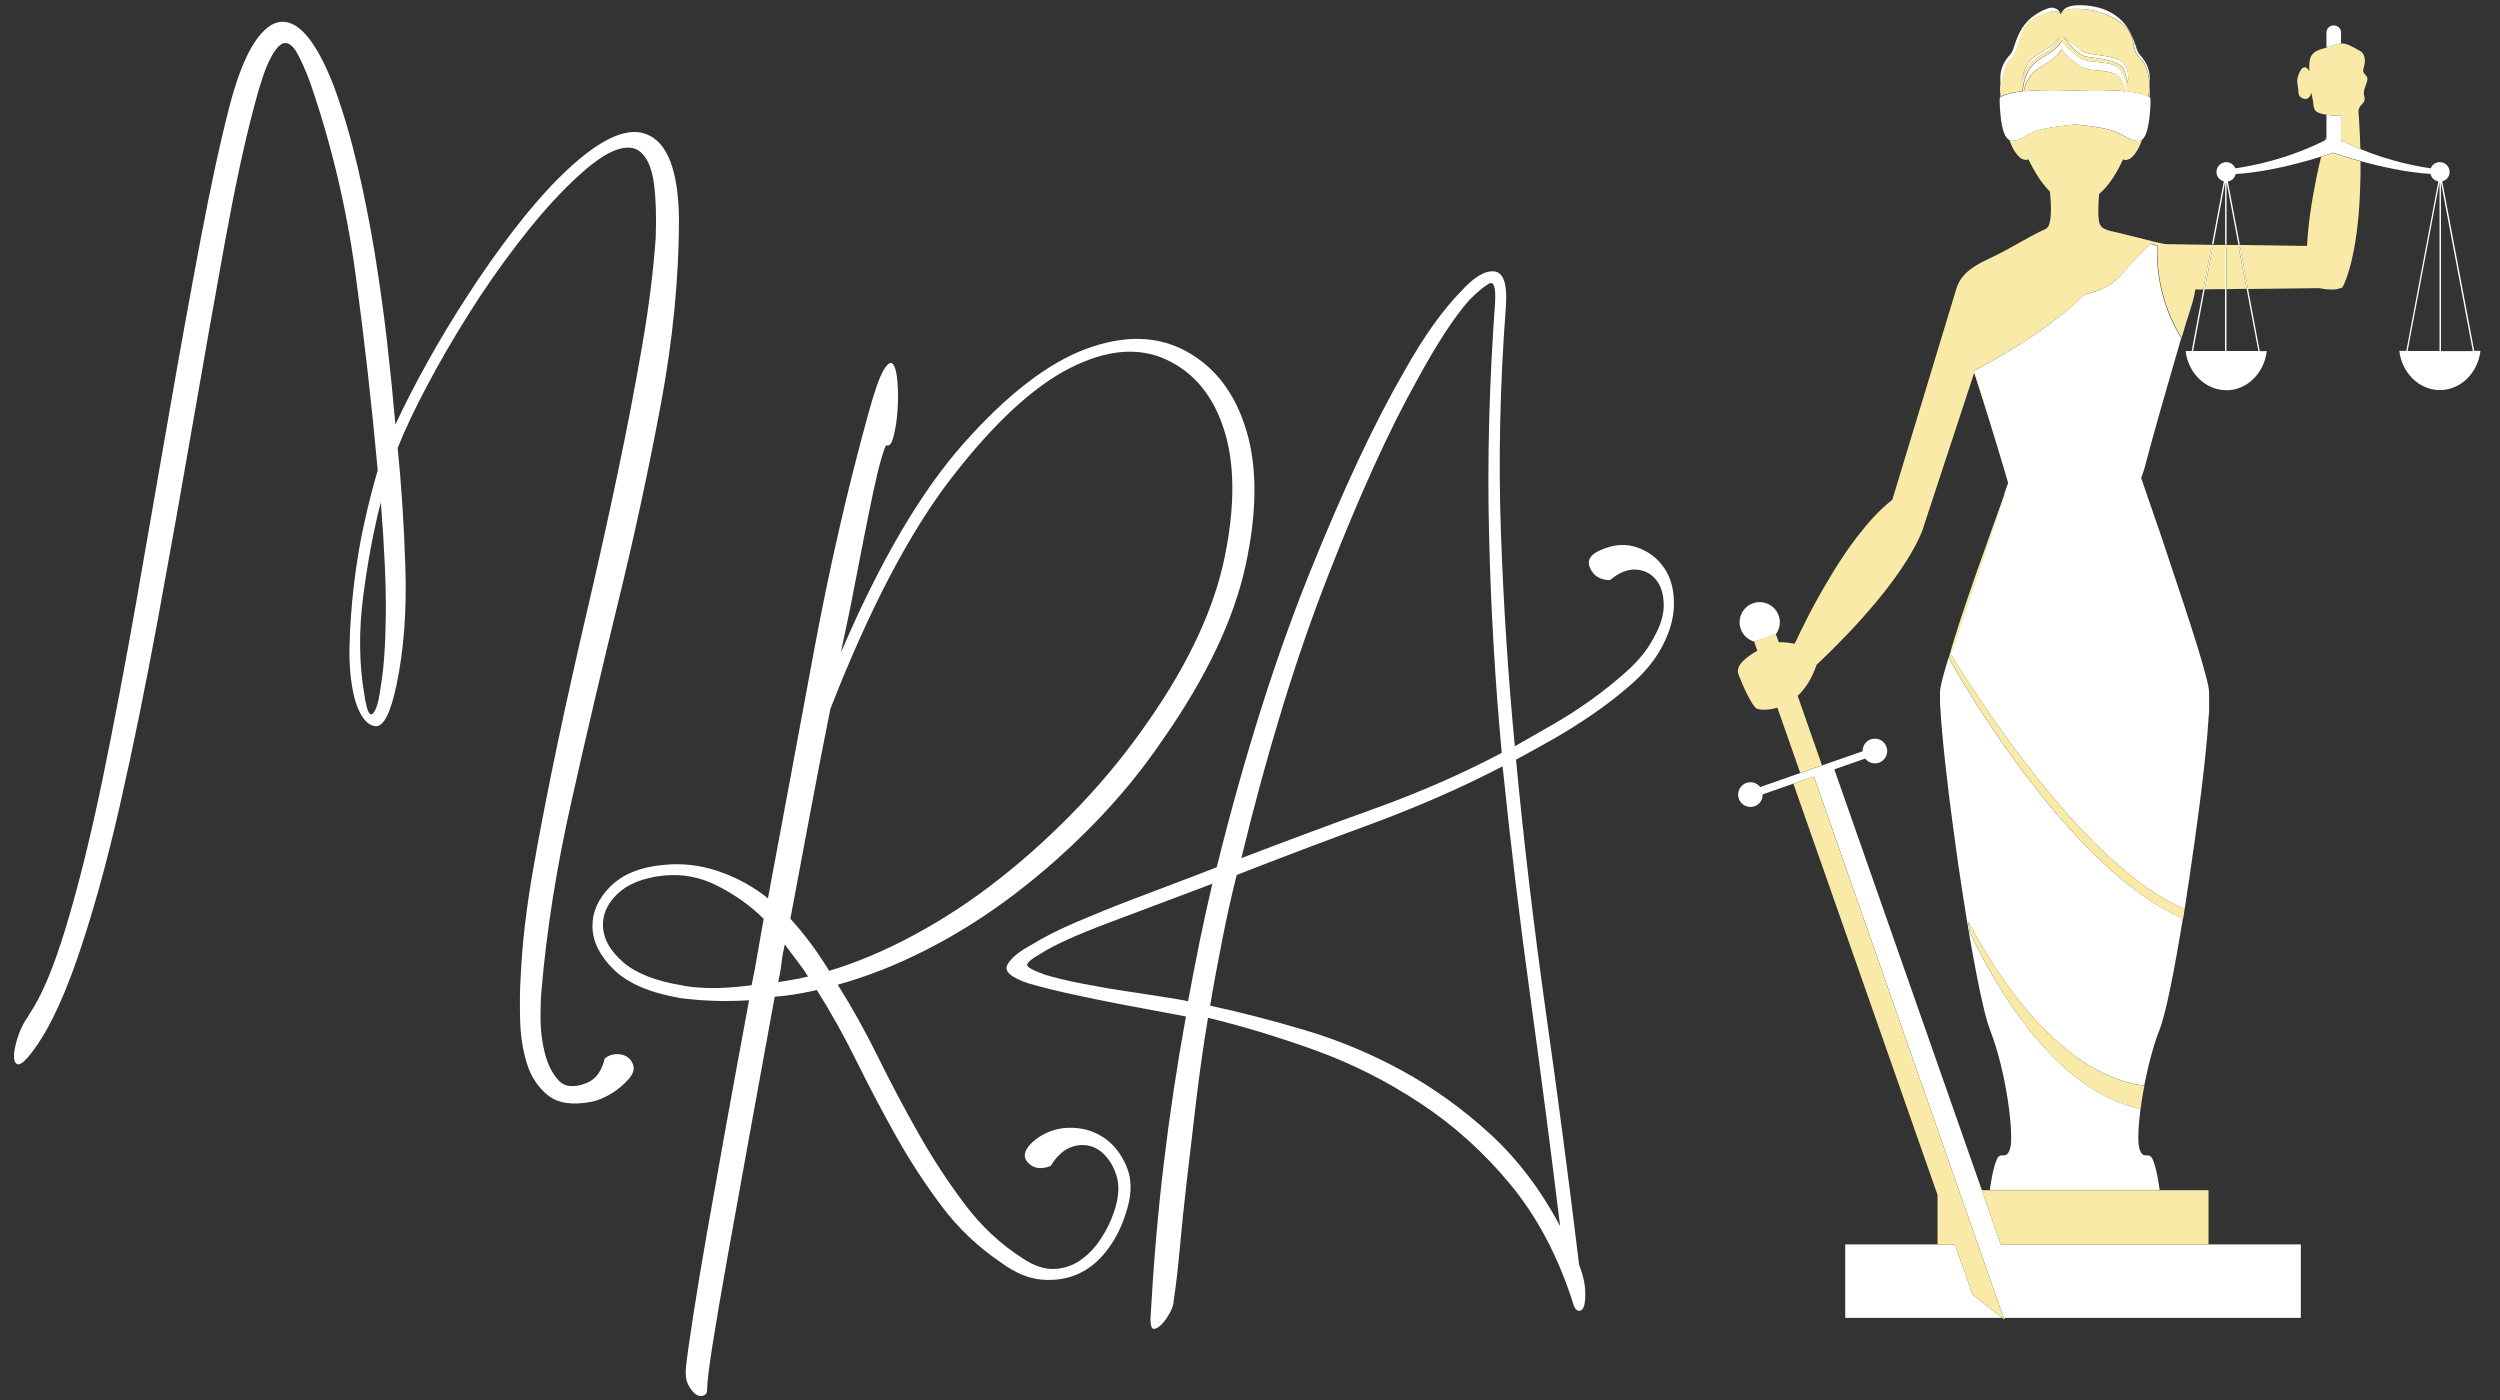 <svg xmlns="http://www.w3.org/2000/svg" width="175" height="98" viewBox="0 0 175 98" fill="none"><rect x="0" y="0" width="175" height="98" fill="#333333" stroke="none"/><g clip-path="url(#clip0_5_506)"><path d="M136.849 87.109H135.628H129.166V92.25H140.146L138.078 90.622L136.849 87.109Z" fill="white"></path><path d="M140.054 87.109L138.726 83.305L128.402 53.855L130.562 53.1C130.786 53.382 131.16 53.515 131.525 53.39C131.974 53.233 132.214 52.743 132.057 52.286C131.899 51.837 131.409 51.596 130.952 51.754C130.595 51.879 130.379 52.219 130.387 52.585L127.564 53.573L126.891 53.806L123.212 55.093C122.988 54.81 122.614 54.678 122.248 54.802C121.8 54.96 121.559 55.45 121.717 55.907C121.875 56.355 122.365 56.596 122.821 56.438C123.179 56.314 123.394 55.973 123.386 55.608L125.545 54.852L126.974 54.354L140.295 92.366L140.32 92.25H161.058V87.109H140.054Z" fill="white"></path><path d="M163.873 3.053V2.273C163.873 2.007 163.658 1.783 163.383 1.783H163.342C163.076 1.783 162.852 1.998 162.852 2.273V3.336C162.985 3.302 163.118 3.261 163.242 3.211C163.458 3.128 163.658 3.062 163.873 3.045V3.053Z" fill="white"></path><path d="M155.834 27.321C157.288 27.321 158.492 26.125 158.674 24.58H158.184L157.362 20.22L157.146 19.074L156.814 17.321C156.814 17.321 156.748 17.321 156.714 17.321L157.038 19.041L157.263 20.212L158.085 24.572H155.851V17.346C155.851 17.346 155.784 17.346 155.751 17.346V24.572H153.517L154.331 20.245L154.638 18.6L154.871 17.371C154.871 17.371 154.804 17.371 154.771 17.371L154.539 18.6L154.231 20.245L153.417 24.572H152.994C153.176 26.116 154.381 27.312 155.834 27.312V27.321Z" fill="white"></path><path d="M173.2 24.58L170.958 12.695C171.248 12.621 171.473 12.363 171.473 12.039C171.473 11.657 171.165 11.35 170.783 11.35C170.493 11.35 170.252 11.524 170.152 11.782C169.214 11.649 167.337 11.3 165.227 10.437C164.961 10.329 164.687 10.204 164.413 10.079C164.239 9.996 164.056 9.913 163.873 9.822V8.086C163.583 8.094 163.292 8.111 163.01 8.053C162.96 8.045 162.91 8.036 162.852 8.028V9.49V9.772C162.852 9.772 162.794 9.805 162.769 9.814C160.12 11.151 157.603 11.624 156.474 11.782C156.374 11.533 156.125 11.35 155.842 11.35C155.46 11.35 155.153 11.657 155.153 12.039C155.153 12.355 155.377 12.612 155.668 12.695L154.838 17.105H154.937L155.759 12.745V17.122H155.859V12.745L156.69 17.13H156.789L155.95 12.704C156.224 12.654 156.44 12.455 156.499 12.181C158.716 12.056 161.224 11.358 162.486 10.96C163.001 10.802 163.317 10.686 163.317 10.686C163.317 10.686 163.765 10.843 164.48 11.059C164.712 11.126 164.961 11.2 165.244 11.275C166.589 11.649 168.45 12.073 170.135 12.172C170.194 12.446 170.41 12.654 170.684 12.695L168.441 24.563H167.951C168.134 26.108 169.338 27.304 170.792 27.304C172.245 27.304 173.449 26.108 173.632 24.563H173.208L173.2 24.58ZM173.1 24.58H170.866V12.754L173.1 24.58ZM170.767 12.745V24.572H168.533L170.767 12.745Z" fill="white"></path><path d="M150.652 16.856C150.668 16.856 150.693 16.865 150.71 16.873C150.693 16.873 150.668 16.865 150.652 16.856Z" fill="white"></path><path d="M135.835 49.578C135.835 49.62 135.835 49.661 135.835 49.711C135.844 49.919 135.86 50.151 135.877 50.392C135.877 50.442 135.885 50.508 135.894 50.558C135.91 50.758 135.927 50.957 135.943 51.173C135.943 51.256 135.96 51.347 135.968 51.439C135.985 51.638 136.01 51.854 136.027 52.07C136.035 52.153 136.043 52.244 136.051 52.327C136.085 52.626 136.118 52.942 136.151 53.266C136.184 53.598 136.226 53.938 136.267 54.287C136.276 54.379 136.292 54.478 136.301 54.57C136.334 54.827 136.359 55.085 136.392 55.35C136.409 55.467 136.417 55.583 136.433 55.699C136.467 55.981 136.508 56.272 136.541 56.555C136.55 56.638 136.566 56.721 136.575 56.804C136.624 57.178 136.674 57.559 136.724 57.941C136.732 58.025 136.749 58.099 136.757 58.182C136.799 58.49 136.84 58.789 136.882 59.096C136.899 59.221 136.915 59.345 136.932 59.47C136.973 59.744 137.006 60.018 137.048 60.292C137.065 60.416 137.081 60.533 137.098 60.657C137.148 61.023 137.206 61.38 137.264 61.745C137.264 61.77 137.264 61.795 137.272 61.812C137.33 62.194 137.389 62.576 137.447 62.95C137.463 63.066 137.48 63.174 137.505 63.29C137.546 63.556 137.588 63.813 137.629 64.079C137.638 64.154 137.654 64.22 137.663 64.295C138.252 67.891 138.867 70.972 139.29 72.06C140.486 75.108 140.993 79.551 140.702 80.423C140.412 81.295 140.046 80.506 139.755 81.204C139.465 81.902 139.29 83.297 139.29 83.297H151.175C151.175 83.297 151.001 81.902 150.71 81.204C150.419 80.506 150.054 81.295 149.763 80.423C149.63 80.041 149.663 78.945 149.838 77.591C149.838 77.591 149.838 77.608 149.838 77.616C143.958 76.395 139.797 69.303 137.862 65.217C137.829 64.984 137.804 64.743 137.779 64.511C139.897 68.514 144.265 75.224 150.095 75.997C150.162 75.64 150.245 75.274 150.328 74.909C150.328 74.909 150.328 74.892 150.328 74.884C150.344 74.809 150.369 74.726 150.386 74.651C150.469 74.302 150.56 73.954 150.66 73.613C150.693 73.497 150.726 73.381 150.76 73.264C150.884 72.849 151.025 72.442 151.175 72.06C151.607 70.972 152.213 67.891 152.803 64.287C146.067 61.438 139.133 50.94 136.4 46.032C136.101 47.004 135.894 47.768 135.827 48.183C135.811 48.266 135.802 48.374 135.802 48.499C135.802 48.54 135.802 48.582 135.802 48.623C135.802 48.723 135.802 48.831 135.802 48.947C135.802 48.997 135.802 49.055 135.802 49.113C135.802 49.246 135.811 49.396 135.819 49.553L135.835 49.578Z" fill="white"></path><path d="M140.694 9.838C140.694 9.838 140.769 9.872 140.81 9.872C141.068 9.855 141.242 9.805 141.4 9.739C141.666 9.623 141.89 9.432 142.413 9.216C143.235 8.875 145.245 8.717 145.245 8.717C145.245 8.717 147.247 8.867 148.077 9.216C148.65 9.456 148.866 9.656 149.173 9.772C149.315 9.822 149.464 9.863 149.68 9.872C149.788 9.872 149.888 9.83 149.971 9.755C150.403 9.365 150.486 8.053 150.519 7.571C150.56 6.998 150.519 6.84 150.519 6.84C150.502 6.832 150.486 6.815 150.469 6.807C150.494 6.541 150.502 6.284 150.502 6.076C150.502 6.035 150.494 5.993 150.486 5.952C150.469 6.209 150.444 6.492 150.411 6.766C150.112 6.583 149.572 6.467 148.941 6.4C148.866 5.918 148.708 5.296 148.468 4.947C147.886 4.083 146.242 4.59 145.461 3.95C145.104 3.659 144.548 3.261 144.332 2.821C144.024 3.485 143.376 3.751 142.72 4.199C141.915 4.756 141.691 5.512 141.583 6.4C140.951 6.467 140.42 6.583 140.121 6.766C140.096 6.616 140.079 6.475 140.071 6.325C140.179 5.445 140.387 4.399 140.735 4.174C141.192 3.884 141.201 3.194 141.599 2.214C141.998 1.234 143.061 0.952 143.543 0.827C143.958 0.728 144.19 0.886 144.249 0.935H144.257C144.257 0.927 144.24 0.911 144.232 0.902C144.199 0.852 144.165 0.811 144.132 0.769C144.107 0.736 144.074 0.711 144.041 0.686C144.008 0.661 143.974 0.628 143.933 0.612C143.891 0.587 143.833 0.578 143.783 0.562C143.75 0.562 143.717 0.537 143.684 0.537C143.592 0.537 143.493 0.537 143.376 0.578C142.837 0.769 142.305 1.085 141.906 1.508C141.774 1.65 141.657 1.807 141.549 1.965C140.985 2.887 141.018 3.51 140.694 3.842C140.378 4.174 140.021 4.723 140.021 5.462C140.021 5.57 140.021 5.694 140.03 5.819C140.03 5.852 140.03 5.894 140.03 5.927C140.03 5.968 140.013 6.002 140.013 6.051C140.013 6.259 140.021 6.516 140.046 6.782C140.03 6.79 140.005 6.807 139.996 6.815C139.996 6.815 139.955 6.965 139.996 7.546C140.03 8.086 140.129 9.656 140.711 9.822L140.694 9.838ZM142.695 4.789C143.352 4.34 143.991 4.083 144.307 3.427C144.531 3.859 145.087 4.249 145.436 4.54C146.225 5.179 147.87 4.664 148.443 5.536C148.584 5.752 148.7 6.068 148.791 6.392C147.23 6.242 145.237 6.342 145.237 6.342C145.237 6.342 143.219 6.242 141.649 6.392C141.79 5.761 142.064 5.221 142.687 4.789H142.695Z" fill="white"></path><path d="M145.021 0.628C145.42 0.612 146.973 0.528 148.384 1.533C149.796 2.538 148.974 3.327 149.896 4.174C150.22 4.473 150.394 5.096 150.486 5.786C150.486 5.678 150.486 5.578 150.486 5.487C150.486 4.747 150.129 4.199 149.813 3.867C149.497 3.535 149.522 2.912 148.958 1.99C148.509 1.259 147.703 0.736 146.881 0.528C146.275 0.371 144.988 0.196 144.481 0.661C144.415 0.719 144.365 0.803 144.315 0.886C144.315 0.886 144.315 0.886 144.307 0.902C144.44 0.811 144.714 0.653 145.013 0.636L145.021 0.628Z" fill="white"></path><path d="M148.31 4.174C147.454 3.792 146.101 3.909 145.627 3.485C145.154 3.062 144.655 2.862 144.398 2.488C144.398 2.488 145.253 3.851 146.101 3.975C146.956 4.108 148.443 4.208 148.692 4.905C148.941 5.611 148.958 5.835 148.958 5.835C148.958 5.835 149.173 4.548 148.318 4.166L148.31 4.174Z" fill="white"></path><path d="M142.43 3.95C141.707 4.415 141.549 5.578 141.549 5.578C141.832 4.465 142.596 4.042 143.401 3.543C144.207 3.053 144.165 2.322 144.165 2.322C144.19 3.02 143.152 3.477 142.438 3.95H142.43Z" fill="white"></path><path d="M136.558 45.8C138.883 49.578 146.209 60.79 152.919 63.639C152.902 63.763 152.878 63.888 152.861 64.004C152.878 63.88 152.902 63.763 152.919 63.639C152.919 63.597 152.936 63.547 152.944 63.506C152.985 63.232 153.035 62.95 153.077 62.667C153.06 62.783 153.044 62.9 153.019 63.016C153.044 62.875 153.06 62.725 153.085 62.576C153.093 62.501 153.11 62.418 153.118 62.343C153.168 62.019 153.218 61.695 153.268 61.363C153.276 61.305 153.284 61.239 153.293 61.181C153.351 60.782 153.409 60.383 153.467 59.985C153.467 59.968 153.467 59.943 153.475 59.926C153.509 59.727 153.534 59.52 153.559 59.32C153.534 59.503 153.509 59.686 153.484 59.86C153.534 59.52 153.583 59.171 153.633 58.83C153.633 58.855 153.633 58.872 153.625 58.897C153.625 58.863 153.633 58.822 153.642 58.789C153.65 58.697 153.666 58.614 153.675 58.523C153.691 58.398 153.708 58.274 153.725 58.149C153.708 58.249 153.7 58.349 153.683 58.448C153.716 58.191 153.758 57.933 153.791 57.676C153.783 57.742 153.774 57.8 153.766 57.867C153.774 57.8 153.783 57.734 153.791 57.667C153.808 57.543 153.824 57.418 153.841 57.294C153.858 57.153 153.882 57.011 153.899 56.862C153.882 56.986 153.866 57.119 153.849 57.252C153.882 57.011 153.916 56.779 153.941 56.538C153.957 56.422 153.974 56.297 153.99 56.181C154.007 56.073 154.015 55.973 154.032 55.874C154.024 55.957 154.007 56.04 153.999 56.114C154.032 55.882 154.057 55.658 154.082 55.433C154.082 55.45 154.082 55.467 154.082 55.492C154.082 55.458 154.082 55.425 154.09 55.392C154.098 55.3 154.115 55.209 154.123 55.118C154.132 55.051 154.14 54.977 154.148 54.91C154.148 54.943 154.14 54.985 154.132 55.018C154.156 54.794 154.181 54.57 154.215 54.345C154.215 54.404 154.198 54.47 154.19 54.528C154.206 54.379 154.223 54.237 154.24 54.096C154.24 54.055 154.248 54.022 154.256 53.98C154.281 53.739 154.306 53.498 154.339 53.266C154.331 53.382 154.314 53.49 154.298 53.606C154.314 53.449 154.331 53.282 154.348 53.133C154.348 53.083 154.356 53.033 154.364 52.983C154.397 52.668 154.431 52.352 154.455 52.062C154.455 52.012 154.464 51.962 154.472 51.912C154.489 51.763 154.497 51.613 154.514 51.464C154.505 51.605 154.489 51.738 154.472 51.887C154.497 51.655 154.514 51.422 154.53 51.206C154.53 51.165 154.53 51.123 154.539 51.081C154.547 50.965 154.555 50.849 154.563 50.741C154.563 50.799 154.555 50.866 154.547 50.924C154.563 50.758 154.572 50.592 154.588 50.442C154.588 50.45 154.588 50.459 154.588 50.467C154.588 50.425 154.588 50.384 154.597 50.342C154.597 50.318 154.597 50.292 154.597 50.268C154.597 50.201 154.605 50.135 154.613 50.068C154.613 50.093 154.613 50.126 154.613 50.151C154.622 50.01 154.63 49.877 154.638 49.753C154.638 49.786 154.638 49.811 154.638 49.844C154.638 49.794 154.638 49.736 154.638 49.686C154.638 49.62 154.638 49.562 154.638 49.504C154.638 49.487 154.638 49.47 154.638 49.454C154.638 49.462 154.638 49.479 154.638 49.487C154.638 49.42 154.638 49.362 154.638 49.296C154.638 49.296 154.638 49.296 154.638 49.304C154.638 49.238 154.638 49.18 154.638 49.113C154.638 49.055 154.638 48.997 154.638 48.939C154.638 48.831 154.638 48.731 154.638 48.64C154.638 48.598 154.638 48.557 154.638 48.515C154.638 48.391 154.622 48.291 154.613 48.208C154.597 48.092 154.563 47.95 154.53 47.793C154.53 47.768 154.522 47.751 154.514 47.726C154.48 47.569 154.431 47.386 154.381 47.195C154.372 47.153 154.364 47.12 154.348 47.078C154.289 46.879 154.231 46.655 154.165 46.422C154.156 46.389 154.148 46.356 154.14 46.331C154.073 46.09 153.999 45.841 153.916 45.575C153.916 45.559 153.907 45.534 153.899 45.517C153.816 45.243 153.725 44.952 153.633 44.662C153.617 44.612 153.6 44.562 153.583 44.512C153.492 44.221 153.401 43.922 153.301 43.615C153.284 43.557 153.268 43.499 153.243 43.449C153.143 43.142 153.044 42.826 152.936 42.502C152.919 42.461 152.902 42.411 152.894 42.37C152.794 42.071 152.695 41.763 152.595 41.464C152.579 41.414 152.562 41.365 152.545 41.323C152.437 40.999 152.338 40.684 152.23 40.368C152.205 40.301 152.188 40.235 152.163 40.169C152.064 39.87 151.964 39.579 151.864 39.28C151.831 39.189 151.798 39.089 151.773 38.998C151.682 38.724 151.59 38.45 151.499 38.175C151.466 38.084 151.432 37.993 151.408 37.893C151.341 37.694 151.275 37.503 151.208 37.312C151.15 37.146 151.1 36.988 151.042 36.83C150.984 36.664 150.934 36.506 150.876 36.348C150.834 36.224 150.793 36.108 150.751 35.991C150.726 35.925 150.71 35.858 150.685 35.792C150.444 35.086 150.245 34.505 150.104 34.106C149.971 33.724 149.896 33.508 149.896 33.508H149.871C149.946 33.251 150.054 32.985 150.095 32.844C150.81 30.144 151.582 27.462 152.363 24.779C152.454 24.472 152.537 24.173 152.628 23.866C152.645 23.799 152.67 23.741 152.686 23.675C152.645 23.608 152.587 23.509 152.537 23.426C151.922 22.387 150.884 20.153 150.992 17.205C150.843 17.164 150.677 17.114 150.511 17.064C149.904 17.703 149.273 18.318 148.708 18.966C148.127 19.829 147.022 20.378 145.926 20.61C145.934 20.602 145.943 20.594 145.951 20.577C145.943 20.585 145.934 20.594 145.918 20.602C144.481 22.047 142.338 23.65 139.315 25.336C138.942 25.543 138.568 25.751 138.169 25.959C138.576 27.238 139.241 29.372 139.772 31.124C139.789 31.183 139.805 31.241 139.822 31.299C140.171 32.453 140.461 33.408 140.569 33.807C140.503 33.99 140.412 34.255 140.295 34.579H140.32C139.548 36.896 137.696 42.436 136.525 45.808L136.558 45.8Z" fill="white"></path><path d="M122.813 44.911L124.316 44.388C124.582 44.022 124.673 43.541 124.507 43.092C124.25 42.361 123.444 41.971 122.713 42.228C121.983 42.486 121.592 43.291 121.85 44.022C122.008 44.479 122.381 44.795 122.813 44.919V44.911Z" fill="white"></path><path d="M151.192 83.314H139.307H138.726L140.054 87.109H154.597V83.314H151.192Z" fill="#F9EBA7"></path><path d="M165.235 11.292C164.961 11.217 164.704 11.142 164.471 11.076C163.757 10.86 163.309 10.702 163.309 10.702C163.309 10.702 162.993 10.81 162.478 10.976C162.42 11.234 162.362 11.491 162.295 11.757C162.295 11.79 162.279 11.832 162.271 11.873C162.237 12.014 162.212 12.147 162.179 12.289C162.179 12.305 162.179 12.313 162.171 12.33C161.847 13.9 161.573 15.619 161.49 17.213H160.85V17.205L156.764 17.147H156.665H156.266H155.834H155.734H154.912V17.139H154.813L151.557 17.089C151.258 17.022 150.959 16.964 150.693 16.898C150.677 16.898 150.652 16.89 150.635 16.881C150.253 16.782 149.871 16.69 149.489 16.59C149.24 16.532 148.991 16.466 148.742 16.408C148.609 16.375 148.468 16.341 148.335 16.308C148.318 16.308 148.293 16.3 148.276 16.291C148.135 16.258 147.961 16.225 147.795 16.184C147.471 16.109 147.147 16.001 147.014 15.743C146.865 15.453 146.89 15.012 146.881 14.697C146.881 14.323 146.906 13.958 146.939 13.584C147.637 12.986 148.193 12.081 148.609 11.159C148.634 11.167 148.65 11.184 148.675 11.184C149.19 11.325 149.713 10.511 149.946 9.755C149.863 9.83 149.771 9.88 149.655 9.872C149.439 9.855 149.29 9.822 149.149 9.772C148.841 9.656 148.625 9.456 148.052 9.216C147.23 8.875 145.22 8.717 145.22 8.717C145.22 8.717 143.219 8.867 142.388 9.216C141.873 9.432 141.649 9.623 141.375 9.739C141.217 9.805 141.043 9.855 140.785 9.872C140.744 9.872 140.702 9.847 140.669 9.838C140.918 10.561 141.416 11.309 141.915 11.176C141.94 11.176 141.956 11.159 141.981 11.142C142.388 11.989 142.903 12.82 143.493 13.41C143.576 14.199 143.684 15.802 143.21 16.017C142.446 16.366 141.724 16.782 140.985 17.197C140.619 17.396 140.254 17.604 139.888 17.786C139.731 17.869 139.564 17.944 139.398 18.027C138.369 18.517 137.322 19.016 136.948 20.187C136.932 20.236 136.915 20.286 136.907 20.336L132.464 34.978C132.198 35.186 131.932 35.426 131.666 35.676C131.583 35.759 131.5 35.842 131.417 35.925C131.234 36.108 131.052 36.298 130.877 36.506C130.786 36.606 130.703 36.705 130.612 36.813C130.437 37.021 130.254 37.245 130.088 37.461C130.014 37.553 129.939 37.644 129.872 37.744C129.632 38.059 129.399 38.391 129.166 38.724C129.158 38.74 129.15 38.748 129.142 38.765C128.917 39.089 128.71 39.413 128.502 39.745C128.436 39.853 128.369 39.961 128.303 40.069C128.153 40.31 128.012 40.542 127.879 40.775C127.813 40.891 127.746 40.999 127.68 41.115C127.539 41.356 127.414 41.589 127.281 41.813C127.231 41.904 127.182 41.996 127.132 42.079C126.957 42.394 126.8 42.693 126.65 42.984C126.185 43.881 125.836 44.612 125.629 45.06C125.396 45.019 124.939 44.944 124.507 44.952L124.308 44.371H124.3L122.796 44.903H122.788L123.012 45.55C122.282 45.974 121.443 46.572 121.692 47.211C122.049 48.15 122.63 49.362 122.946 49.587C123.079 49.678 123.685 49.761 124.416 49.537L126.019 54.105L126.866 53.806L127.539 53.573L125.836 48.706C126.351 48.233 126.824 47.527 127.165 46.53C134 40.069 134.706 36.697 134.706 36.697L138.194 26.1C138.294 26.415 138.402 26.731 138.51 27.063C138.518 27.096 138.535 27.13 138.543 27.163C138.676 27.578 138.809 27.993 138.942 28.409C138.958 28.459 138.975 28.5 138.983 28.55C139.116 28.957 139.241 29.364 139.365 29.754C139.382 29.812 139.398 29.862 139.415 29.92C139.548 30.327 139.672 30.726 139.789 31.108C139.805 31.166 139.822 31.224 139.847 31.282C139.83 31.224 139.814 31.166 139.797 31.108C139.265 29.355 138.601 27.213 138.194 25.942C138.593 25.734 138.975 25.527 139.34 25.319C142.363 23.633 144.506 22.03 145.943 20.585C145.951 20.577 145.959 20.569 145.976 20.56C145.968 20.569 145.959 20.577 145.951 20.594C147.047 20.361 148.152 19.813 148.733 18.949C149.298 18.301 149.929 17.687 150.535 17.047C150.702 17.097 150.868 17.147 151.017 17.189C150.918 20.137 151.956 22.371 152.562 23.409C152.612 23.492 152.67 23.592 152.711 23.658C152.695 23.725 152.67 23.783 152.653 23.849C152.562 24.156 152.471 24.455 152.388 24.763C152.479 24.439 152.579 24.115 152.67 23.799C152.902 23.01 153.135 22.221 153.392 21.441C153.451 21.266 153.5 21.075 153.55 20.876C153.567 20.818 153.575 20.76 153.592 20.693C153.625 20.552 153.65 20.411 153.675 20.261H154.231L154.539 18.609L154.771 17.38C154.771 17.38 154.838 17.38 154.871 17.38L154.638 18.609L154.331 20.253L155.751 20.236V17.355C155.751 17.355 155.818 17.355 155.851 17.355V20.236L157.263 20.22L157.038 19.049L156.714 17.33C156.714 17.33 156.781 17.33 156.814 17.33L157.146 19.082L157.362 20.228L162.345 20.17C162.852 20.27 163.491 20.336 163.873 20.153H163.94C163.94 20.153 163.94 20.128 163.94 20.12C163.956 20.112 163.973 20.112 163.981 20.095C163.981 20.095 164.887 18.575 165.161 14.265C165.177 13.991 165.194 13.7 165.202 13.401C165.202 13.219 165.211 13.019 165.219 12.828C165.219 12.621 165.227 12.43 165.235 12.214C165.235 11.915 165.235 11.607 165.235 11.292Z" fill="#F9EBA7"></path><path d="M162.852 9.498C162.835 9.556 162.819 9.623 162.802 9.689C162.802 9.714 162.785 9.739 162.777 9.772C162.777 9.789 162.769 9.805 162.761 9.822C162.785 9.805 162.819 9.789 162.844 9.78V9.506L162.852 9.498Z" fill="#F9EBA7"></path><path d="M150.137 34.089C150.278 34.488 150.477 35.069 150.718 35.775C150.477 35.078 150.278 34.488 150.137 34.089Z" fill="#F9EBA7"></path><path d="M137.787 64.519C137.812 64.752 137.845 64.993 137.87 65.225C139.805 69.311 143.958 76.404 149.846 77.625C149.846 77.625 149.846 77.608 149.846 77.6C149.896 77.193 149.962 76.761 150.045 76.321C150.045 76.279 150.062 76.246 150.07 76.204C150.145 75.781 150.236 75.349 150.336 74.917C150.253 75.283 150.178 75.648 150.104 76.005C144.273 75.233 139.905 68.522 137.787 64.519Z" fill="#F9EBA7"></path><path d="M153.575 59.32C153.592 59.179 153.617 59.038 153.633 58.897C153.633 58.872 153.633 58.855 153.642 58.83C153.592 59.171 153.542 59.52 153.492 59.86C153.517 59.677 153.542 59.495 153.567 59.32H153.575Z" fill="#F9EBA7"></path><path d="M153.077 62.667C153.035 62.95 152.985 63.224 152.944 63.506C152.969 63.348 152.994 63.182 153.019 63.024C153.035 62.908 153.052 62.792 153.077 62.675V62.667Z" fill="#F9EBA7"></path><path d="M154.156 54.902C154.173 54.777 154.19 54.644 154.198 54.52C154.198 54.462 154.215 54.395 154.223 54.337C154.198 54.561 154.173 54.777 154.14 55.01C154.14 54.977 154.148 54.935 154.156 54.902Z" fill="#F9EBA7"></path><path d="M153.417 60.425C153.442 60.275 153.459 60.134 153.484 59.985C153.426 60.383 153.368 60.782 153.309 61.181C153.318 61.106 153.334 61.031 153.343 60.965C153.368 60.79 153.392 60.607 153.417 60.433V60.425Z" fill="#F9EBA7"></path><path d="M154.09 55.433C154.065 55.658 154.032 55.89 154.007 56.114C154.015 56.031 154.032 55.948 154.04 55.873C154.057 55.741 154.073 55.616 154.09 55.492C154.09 55.475 154.09 55.458 154.09 55.433Z" fill="#F9EBA7"></path><path d="M153.799 57.684C153.766 57.941 153.733 58.199 153.691 58.456C153.708 58.357 153.716 58.257 153.733 58.157C153.75 58.058 153.758 57.966 153.774 57.867C153.783 57.8 153.791 57.742 153.799 57.676V57.684Z" fill="#F9EBA7"></path><path d="M140.329 34.571C139.349 37.295 137.189 43.158 136.417 46.049C139.149 50.949 146.084 61.455 152.819 64.303C152.836 64.204 152.853 64.104 152.869 64.004C152.886 63.88 152.911 63.763 152.927 63.639C146.209 60.79 138.883 49.578 136.566 45.8C137.737 42.428 139.589 36.888 140.362 34.571H140.337H140.329Z" fill="#F9EBA7"></path><path d="M153.276 61.363C153.226 61.687 153.176 62.019 153.127 62.343C153.143 62.227 153.16 62.111 153.176 61.994C153.201 61.82 153.226 61.654 153.251 61.48C153.251 61.438 153.26 61.405 153.268 61.363H153.276Z" fill="#F9EBA7"></path><path d="M153.907 56.87C153.924 56.762 153.932 56.654 153.949 56.546C153.916 56.779 153.891 57.02 153.858 57.261C153.874 57.136 153.891 57.003 153.907 56.87Z" fill="#F9EBA7"></path><path d="M154.588 50.724C154.588 50.633 154.605 50.533 154.613 50.45C154.613 50.442 154.613 50.434 154.613 50.425C154.605 50.583 154.588 50.741 154.572 50.907C154.572 50.849 154.58 50.782 154.588 50.724Z" fill="#F9EBA7"></path><path d="M154.522 51.455C154.522 51.372 154.539 51.281 154.547 51.198C154.53 51.414 154.505 51.646 154.489 51.879C154.505 51.738 154.514 51.596 154.53 51.455H154.522Z" fill="#F9EBA7"></path><path d="M154.63 50.06C154.63 49.985 154.638 49.902 154.646 49.836C154.646 49.803 154.646 49.778 154.646 49.744C154.646 49.869 154.63 50.002 154.622 50.143C154.622 50.118 154.622 50.085 154.622 50.06H154.63Z" fill="#F9EBA7"></path><path d="M154.397 52.734C154.414 52.568 154.431 52.402 154.447 52.236C154.447 52.178 154.464 52.111 154.464 52.045C154.439 52.344 154.406 52.651 154.372 52.967C154.381 52.884 154.389 52.809 154.397 52.726V52.734Z" fill="#F9EBA7"></path><path d="M154.264 53.972C154.281 53.847 154.289 53.722 154.306 53.598C154.323 53.482 154.331 53.365 154.348 53.257C154.323 53.49 154.298 53.731 154.264 53.972Z" fill="#F9EBA7"></path><path d="M145.444 4.54C145.087 4.249 144.531 3.859 144.315 3.427C143.999 4.083 143.36 4.34 142.704 4.789C142.081 5.213 141.807 5.761 141.666 6.392C143.235 6.234 145.253 6.342 145.253 6.342C145.253 6.342 147.247 6.242 148.808 6.392C148.725 6.068 148.609 5.752 148.459 5.536C147.878 4.673 146.233 5.179 145.453 4.54H145.444Z" fill="#F9EBA7"></path><path d="M141.558 6.4C141.666 5.512 141.89 4.756 142.695 4.199C143.352 3.751 143.999 3.485 144.307 2.821C144.523 3.261 145.079 3.659 145.436 3.95C146.225 4.59 147.87 4.075 148.443 4.947C148.675 5.296 148.841 5.918 148.916 6.4C149.547 6.467 150.087 6.583 150.386 6.766C150.428 6.492 150.452 6.217 150.461 5.952C150.461 5.894 150.461 5.835 150.469 5.786C150.378 5.096 150.203 4.473 149.879 4.174C148.958 3.327 149.78 2.538 148.368 1.533C146.956 0.528 145.403 0.612 145.004 0.628C144.714 0.645 144.431 0.803 144.298 0.894C144.282 0.935 144.265 0.969 144.249 1.01C144.232 0.985 144.215 0.96 144.199 0.927C144.141 0.877 143.908 0.719 143.493 0.819C143.011 0.935 141.948 1.218 141.549 2.206C141.151 3.186 141.142 3.875 140.686 4.166C140.337 4.39 140.138 5.437 140.021 6.317C140.038 6.467 140.054 6.608 140.071 6.757C140.37 6.575 140.902 6.458 141.533 6.392L141.558 6.4ZM145.627 3.485C146.101 3.909 147.463 3.792 148.31 4.174C149.165 4.556 148.949 5.844 148.949 5.844C148.949 5.844 148.933 5.611 148.683 4.914C148.434 4.208 146.948 4.108 146.092 3.983C145.237 3.85 144.39 2.497 144.39 2.497C144.647 2.87 145.145 3.07 145.619 3.493L145.627 3.485ZM142.43 3.95C143.152 3.477 144.19 3.02 144.157 2.322C144.157 2.322 144.19 3.053 143.393 3.543C142.588 4.033 141.823 4.457 141.541 5.578C141.541 5.578 141.707 4.424 142.421 3.95H142.43Z" fill="#F9EBA7"></path><path d="M140.013 5.952C140.013 6.051 140.021 6.151 140.038 6.259C140.03 6.151 140.021 6.051 140.021 5.952H140.013Z" fill="#F9EBA7"></path><path d="M165.701 5.428C165.651 5.254 165.485 5.196 165.435 5.022C165.393 4.864 165.493 4.664 165.518 4.515C165.576 4.158 165.534 3.734 165.194 3.56C164.878 3.394 164.48 3.128 164.131 3.062C164.04 3.045 163.948 3.045 163.865 3.045C163.649 3.053 163.45 3.128 163.234 3.211C163.109 3.261 162.976 3.294 162.844 3.336C162.32 3.477 161.797 3.601 161.689 4.199C161.639 4.457 161.639 4.723 161.656 4.988C161.54 4.764 161.382 4.648 161.199 4.747C161.05 4.831 160.933 5.138 160.875 5.287C160.759 5.595 160.817 5.844 160.867 6.159C160.909 6.458 160.842 6.699 161.116 6.849C161.482 7.048 161.698 6.849 161.797 6.5C161.822 6.649 161.855 6.807 161.889 6.965C161.947 7.206 161.913 7.638 162.138 7.804C162.32 7.937 162.603 7.986 162.852 8.028C162.902 8.036 162.96 8.045 163.01 8.053C163.292 8.111 163.583 8.103 163.873 8.086V9.822C164.056 9.913 164.231 9.996 164.413 10.079C164.687 10.204 164.961 10.329 165.227 10.436C165.211 9.805 165.177 9.116 165.136 8.41C165.119 8.202 165.103 7.978 165.086 7.771C165.111 7.671 165.136 7.563 165.186 7.48C165.269 7.33 165.46 7.214 165.51 7.048C165.559 6.882 165.493 6.757 165.468 6.599C165.468 6.575 165.468 6.55 165.468 6.525C165.468 6.325 165.534 6.143 165.601 5.968C165.659 5.802 165.759 5.62 165.701 5.428Z" fill="#F9EBA7"></path><path d="M125.537 54.86L135.628 83.646V87.109H136.849L138.078 90.622L140.146 92.25L140.295 92.374L126.966 54.354L125.537 54.86Z" fill="#F9EBA7"></path><path fill-rule="evenodd" clip-rule="evenodd" d="M105.19 53.639C102.291 55.143 99.227 56.48 95.996 57.676C92.765 58.863 89.626 60.051 86.57 61.247C86.204 62.692 85.872 64.195 85.565 65.748C85.257 67.301 84.967 68.854 84.709 70.399C86.877 70.864 89.128 71.446 91.453 72.143C93.778 72.841 96.029 73.788 98.197 74.975C100.364 76.163 102.408 77.641 104.326 79.394C106.236 81.154 107.864 83.297 109.209 85.83C108.537 80.349 107.839 74.984 107.116 69.735C106.394 64.486 105.746 59.121 105.181 53.639H105.19ZM102.864 20.984C101.776 22.221 100.564 24.09 99.218 26.565C97.25 30.078 95.157 34.679 92.94 40.368C90.714 46.057 88.704 52.618 86.894 60.068C90 58.88 93.122 57.717 96.278 56.58C99.434 55.442 102.383 54.146 105.123 52.701C104.658 47.735 104.359 42.644 104.235 37.42C104.102 32.196 104.251 26.773 104.658 21.133C104.708 20.095 104.567 19.672 104.235 19.854C103.902 20.037 103.446 20.411 102.881 20.976L102.864 20.984ZM83.165 70.084C83.422 68.688 83.696 67.293 83.978 65.898C84.261 64.502 84.56 63.157 84.867 61.861C82.126 62.9 79.685 63.813 77.542 64.619C75.399 65.424 73.83 66.13 72.85 66.753C72.127 67.168 71.812 67.451 71.919 67.609C72.019 67.766 72.434 67.974 73.157 68.231C73.83 68.439 74.693 68.647 75.757 68.854C76.82 69.062 77.866 69.245 78.896 69.394C79.934 69.552 80.847 69.693 81.653 69.818C82.459 69.951 82.957 70.034 83.165 70.092V70.084ZM112.714 40.609C112.041 40.609 111.576 40.335 111.319 39.795C111.061 39.255 111.294 38.823 112.017 38.516C112.947 38.101 113.81 38.034 114.616 38.325C115.413 38.607 116.053 39.097 116.518 39.795C116.983 40.492 117.199 41.356 117.174 42.394C117.149 43.432 116.8 44.512 116.128 45.65C115.662 46.422 115.015 47.178 114.192 47.901C113.362 48.623 112.49 49.312 111.551 49.952C110.621 50.6 109.674 51.19 108.719 51.738C107.764 52.277 106.901 52.759 106.12 53.174C106.685 59.121 107.391 65.017 108.213 70.856C109.043 76.694 109.816 82.591 110.538 88.537C110.796 89.21 110.937 89.791 110.962 90.281C110.987 90.772 110.962 91.145 110.887 91.403C110.812 91.66 110.679 91.776 110.497 91.751C110.314 91.727 110.173 91.502 110.073 91.095C109.035 87.89 107.59 85.166 105.73 82.915C103.869 80.664 101.76 78.762 99.409 77.218C97.059 75.665 94.584 74.427 92.001 73.497C89.418 72.567 86.935 71.819 84.56 71.246C84.253 73.107 83.978 75.008 83.746 76.944C83.513 78.879 83.297 80.747 83.09 82.525C82.882 84.31 82.716 85.938 82.583 87.408C82.45 88.878 82.309 90.082 82.16 91.012C82.16 91.27 82.068 91.569 81.886 91.901C81.703 92.233 81.512 92.507 81.304 92.715C81.097 92.922 80.914 93.022 80.764 93.022C80.615 93.022 80.532 92.79 80.532 92.325C80.74 88.554 81.047 84.933 81.462 81.47C81.877 78.007 82.392 74.568 83.015 71.155C82.758 71.105 82.218 70.997 81.387 70.848C80.557 70.69 79.602 70.515 78.514 70.308C77.426 70.1 76.288 69.868 75.1 69.61C73.913 69.353 72.875 69.095 71.994 68.838C70.757 68.422 70.258 67.982 70.524 67.517C70.782 67.052 71.355 66.587 72.227 66.122C73.057 65.607 74.104 65.076 75.366 64.536C76.637 63.996 77.916 63.473 79.203 62.983C80.499 62.493 81.686 62.036 82.774 61.629C83.862 61.222 84.659 60.906 85.174 60.699C87.085 52.992 89.236 46.181 91.611 40.26C93.986 34.339 96.212 29.596 98.28 26.025C99.002 24.73 99.7 23.625 100.373 22.686C101.045 21.756 101.668 21.009 102.233 20.436C103.163 19.398 103.952 18.924 104.6 18.999C105.248 19.074 105.522 19.888 105.414 21.441C104.999 26.922 104.882 32.204 105.065 37.303C105.248 42.394 105.572 47.369 106.037 52.236C106.759 51.821 107.598 51.347 108.553 50.799C109.508 50.259 110.439 49.661 111.344 49.014C112.249 48.366 113.104 47.685 113.902 46.962C114.699 46.24 115.314 45.492 115.721 44.712C116.235 43.831 116.485 43.017 116.46 42.27C116.435 41.522 116.244 40.941 115.878 40.526C115.513 40.111 115.048 39.895 114.483 39.87C113.918 39.845 113.32 40.086 112.698 40.609H112.714Z" fill="white"></path><path fill-rule="evenodd" clip-rule="evenodd" d="M54.936 66.105C54.836 66.521 54.753 66.961 54.703 67.426C54.653 67.891 54.57 68.331 54.471 68.746C54.778 68.697 55.102 68.647 55.442 68.589C55.775 68.539 56.157 68.456 56.563 68.356C56.306 67.941 56.032 67.559 55.749 67.193C55.467 66.828 55.193 66.471 54.936 66.105ZM58.117 49.661C57.651 51.987 57.186 54.395 56.721 56.87C56.256 59.353 55.791 61.837 55.326 64.311C55.841 64.876 56.323 65.466 56.763 66.056C57.203 66.654 57.627 67.285 58.042 67.957C59.952 67.393 61.945 66.546 64.013 65.433C66.081 64.32 68.099 62.991 70.059 61.438C72.028 59.885 73.896 58.166 75.682 56.281C77.467 54.395 79.079 52.394 80.532 50.268C83.273 46.289 85.008 42.527 85.731 38.981C86.453 35.443 86.445 32.478 85.689 30.103C84.942 27.728 83.597 26.083 81.653 25.178C79.718 24.273 77.467 24.464 74.909 25.759C72.351 27.055 69.594 29.596 66.646 33.4C63.697 37.204 60.857 42.619 58.117 49.645V49.661ZM52.61 68.971C52.768 68.248 52.909 67.501 53.034 66.72C53.167 65.948 53.308 65.142 53.457 64.32C52.577 63.44 51.522 62.675 50.276 62.036C49.039 61.388 47.743 61.147 46.398 61.297C45.003 61.455 43.94 61.878 43.217 62.576C42.495 63.273 42.154 64.046 42.212 64.901C42.262 65.757 42.727 66.57 43.608 67.343C44.488 68.115 45.858 68.663 47.718 68.971C48.134 69.07 48.757 69.137 49.579 69.162C50.409 69.187 51.414 69.12 52.602 68.971H52.61ZM77.966 84.875C78.331 83.837 78.381 82.948 78.123 82.201C77.866 81.453 77.476 80.897 76.961 80.531C76.446 80.166 75.865 80.066 75.217 80.224C74.569 80.382 74.012 80.847 73.547 81.619C72.875 81.877 72.343 81.802 71.961 81.387C71.571 80.972 71.687 80.481 72.31 79.917C73.032 79.294 73.863 78.97 74.793 78.945C75.723 78.92 76.554 79.153 77.276 79.643C77.999 80.133 78.547 80.847 78.904 81.777C79.269 82.707 79.211 83.82 78.746 85.116C78.439 86.046 77.999 86.876 77.426 87.599C76.861 88.322 76.197 88.853 75.449 89.185C74.702 89.517 73.863 89.65 72.933 89.576C72.003 89.501 71.047 89.094 70.059 88.371C68.456 87.283 67.069 85.971 65.907 84.418C64.744 82.865 63.681 81.237 62.726 79.535C61.771 77.832 60.849 76.08 59.968 74.302C59.088 72.517 58.158 70.848 57.178 69.303C56.04 69.56 55.06 69.718 54.23 69.768C53.607 73.181 53.017 76.454 52.444 79.576C51.879 82.707 51.373 85.498 50.933 87.956C50.492 90.414 50.144 92.457 49.886 94.085C49.629 95.713 49.496 96.784 49.496 97.308C49.496 97.515 49.404 97.64 49.222 97.698C49.039 97.748 48.856 97.715 48.682 97.582C48.499 97.449 48.333 97.233 48.175 96.926C48.017 96.618 47.968 96.203 48.017 95.688C48.117 94.808 48.3 93.545 48.557 91.884C48.815 90.232 49.139 88.288 49.529 86.071C49.919 83.845 50.359 81.379 50.849 78.663C51.34 75.947 51.871 73.065 52.436 70.017C51.663 70.067 50.858 70.084 50.036 70.059C49.205 70.034 48.408 69.967 47.636 69.868C45.518 69.502 43.965 68.846 42.985 67.891C42.005 66.936 41.498 65.939 41.473 64.901C41.448 63.863 41.863 62.925 42.711 62.069C43.566 61.214 44.762 60.715 46.315 60.558C47.66 60.4 48.981 60.541 50.268 60.981C51.564 61.421 52.727 62.053 53.756 62.883C54.794 57.352 55.849 51.646 56.937 45.783C58.025 39.911 59.312 34.264 60.816 28.84C61.231 27.337 61.58 26.357 61.862 25.892C62.145 25.427 62.369 25.294 62.518 25.502C62.676 25.709 62.776 26.133 62.825 26.781C62.875 27.429 62.875 28.085 62.825 28.758C62.776 29.43 62.684 30.028 62.551 30.543C62.419 31.058 62.252 31.266 62.045 31.166C61.995 31.166 61.879 31.473 61.696 32.096C61.513 32.719 61.322 33.516 61.115 34.496C60.907 35.476 60.691 36.548 60.459 37.719C60.226 38.881 60.01 40.002 59.802 41.09C59.595 42.178 59.404 43.134 59.221 43.964C59.038 44.795 58.922 45.359 58.872 45.667C61.613 39.255 64.495 34.355 67.518 30.967C70.541 27.578 73.389 25.394 76.047 24.414C78.713 23.434 81.047 23.492 83.065 24.605C85.083 25.718 86.478 27.561 87.251 30.153C88.023 32.736 87.998 35.908 87.176 39.654C86.346 43.399 84.435 47.419 81.437 51.713C80.042 53.781 78.447 55.732 76.67 57.568C74.885 59.403 73.016 61.072 71.047 62.568C69.079 64.071 67.044 65.358 64.918 66.446C62.801 67.534 60.708 68.356 58.64 68.929C59.62 70.482 60.566 72.176 61.472 74.012C62.377 75.847 63.324 77.633 64.304 79.36C65.284 81.096 66.355 82.732 67.526 84.285C68.689 85.838 70.051 87.101 71.596 88.089C72.368 88.604 73.099 88.853 73.763 88.828C74.436 88.803 75.042 88.612 75.582 88.247C76.122 87.881 76.604 87.391 77.019 86.777C77.434 86.154 77.741 85.539 77.949 84.916L77.966 84.875Z" fill="white"></path><path fill-rule="evenodd" clip-rule="evenodd" d="M26.657 48.025C26.864 46.838 26.981 45.193 27.006 43.1C27.031 41.007 26.914 38.358 26.657 35.152C26.142 37.17 25.727 39.38 25.419 41.78C25.112 44.18 25.137 46.447 25.494 48.565C25.544 48.931 25.61 49.246 25.685 49.537C25.76 49.819 25.851 49.977 25.959 50.002C26.059 50.027 26.175 49.902 26.308 49.611C26.441 49.329 26.557 48.798 26.657 48.025ZM1.999 71.064C2.879 69.826 3.76 67.742 4.64 64.818C5.52 61.895 6.359 58.498 7.165 54.62C7.962 50.741 8.751 46.589 9.532 42.17C10.304 37.752 11.068 33.383 11.816 29.065C12.563 24.746 13.302 20.677 14.025 16.848C14.747 13.019 15.445 9.814 16.118 7.231C16.633 5.321 17.206 3.892 17.82 2.962C18.443 2.032 19.074 1.55 19.722 1.525C20.37 1.5 21.001 1.891 21.624 2.688C22.247 3.493 22.837 4.639 23.41 6.143C24.032 7.845 24.572 9.697 25.037 11.691C25.502 13.684 25.901 15.71 26.242 17.778C26.574 19.846 26.864 21.897 27.097 23.941C27.329 25.984 27.521 27.91 27.678 29.721C28.301 28.375 29.049 26.914 29.929 25.336C30.809 23.758 31.748 22.196 32.761 20.643C33.766 19.09 34.812 17.604 35.9 16.184C36.988 14.763 38.043 13.534 39.081 12.496C41.722 9.855 43.774 8.825 45.244 9.39C46.714 9.955 47.478 11.923 47.528 15.287C47.528 19.422 47.104 23.783 46.248 28.359C45.393 32.935 44.397 37.553 43.259 42.203C42.121 46.854 41.033 51.489 40.003 56.09C38.965 60.691 38.267 65.084 37.91 69.278C37.86 69.743 37.836 70.399 37.836 71.255C37.836 72.11 37.935 72.932 38.143 73.738C38.35 74.535 38.674 75.175 39.114 75.64C39.555 76.105 40.211 76.155 41.091 75.797C41.714 75.54 42.129 74.967 42.328 74.095C42.586 73.887 42.868 73.788 43.184 73.788C43.499 73.788 43.749 73.862 43.956 74.02C44.164 74.178 44.288 74.386 44.347 74.643C44.397 74.9 44.297 75.183 44.039 75.499C43.674 75.914 43.267 76.263 42.802 76.545C42.337 76.827 41.872 77.027 41.407 77.126C40.061 77.384 39.04 77.226 38.342 76.661C37.645 76.096 37.154 75.341 36.872 74.41C36.59 73.48 36.432 72.459 36.407 71.346C36.382 70.233 36.39 69.236 36.449 68.356C36.548 66.081 36.847 63.547 37.337 60.757C37.827 57.966 38.4 55.043 39.04 51.995C39.688 48.947 40.385 45.816 41.133 42.61C41.88 39.405 42.578 36.265 43.225 33.184C43.873 30.111 44.438 27.163 44.928 24.339C45.418 21.524 45.742 18.949 45.9 16.624C45.95 15.179 45.916 13.933 45.783 12.903C45.651 11.865 45.36 11.134 44.895 10.694C44.43 10.254 43.774 10.212 42.918 10.578C42.063 10.943 40.967 11.79 39.621 13.136C38.533 14.224 37.395 15.536 36.208 17.089C35.02 18.642 33.891 20.253 32.836 21.939C31.773 23.617 30.809 25.286 29.929 26.939C29.049 28.591 28.351 30.07 27.836 31.357C28.094 33.89 28.276 36.672 28.376 39.695C28.476 42.718 28.276 45.476 27.753 47.959C27.338 49.927 26.848 50.882 26.283 50.832C25.718 50.782 25.245 50.209 24.888 49.13C24.581 48.042 24.439 46.788 24.464 45.368C24.489 43.947 24.597 42.469 24.772 40.949C24.954 39.421 25.195 37.959 25.511 36.564C25.818 35.169 26.134 33.956 26.441 32.918C26.026 28.367 25.511 23.791 24.888 19.19C24.265 14.589 23.21 10.113 21.707 5.769C21.4 4.938 21.101 4.266 20.818 3.751C20.536 3.236 20.237 2.987 19.93 3.012C19.622 3.037 19.282 3.402 18.925 4.1C18.559 4.797 18.177 5.952 17.762 7.555C17.089 10.088 16.408 13.277 15.711 17.13C15.013 20.984 14.274 25.145 13.502 29.613C12.729 34.089 11.915 38.649 11.06 43.3C10.204 47.95 9.316 52.319 8.386 56.405C7.455 60.491 6.451 64.096 5.363 67.227C4.275 70.358 3.137 72.617 1.949 74.012C1.584 74.427 1.326 74.577 1.177 74.477C1.019 74.377 0.961 74.145 0.986 73.779C1.011 73.414 1.119 72.982 1.293 72.459C1.476 71.944 1.717 71.479 2.032 71.064H1.999Z" fill="white"></path></g><defs><clipPath id="clip0_5_506"><rect width="173.576" height="98" fill="white" transform="translate(0.5)"></rect></clipPath></defs></svg>